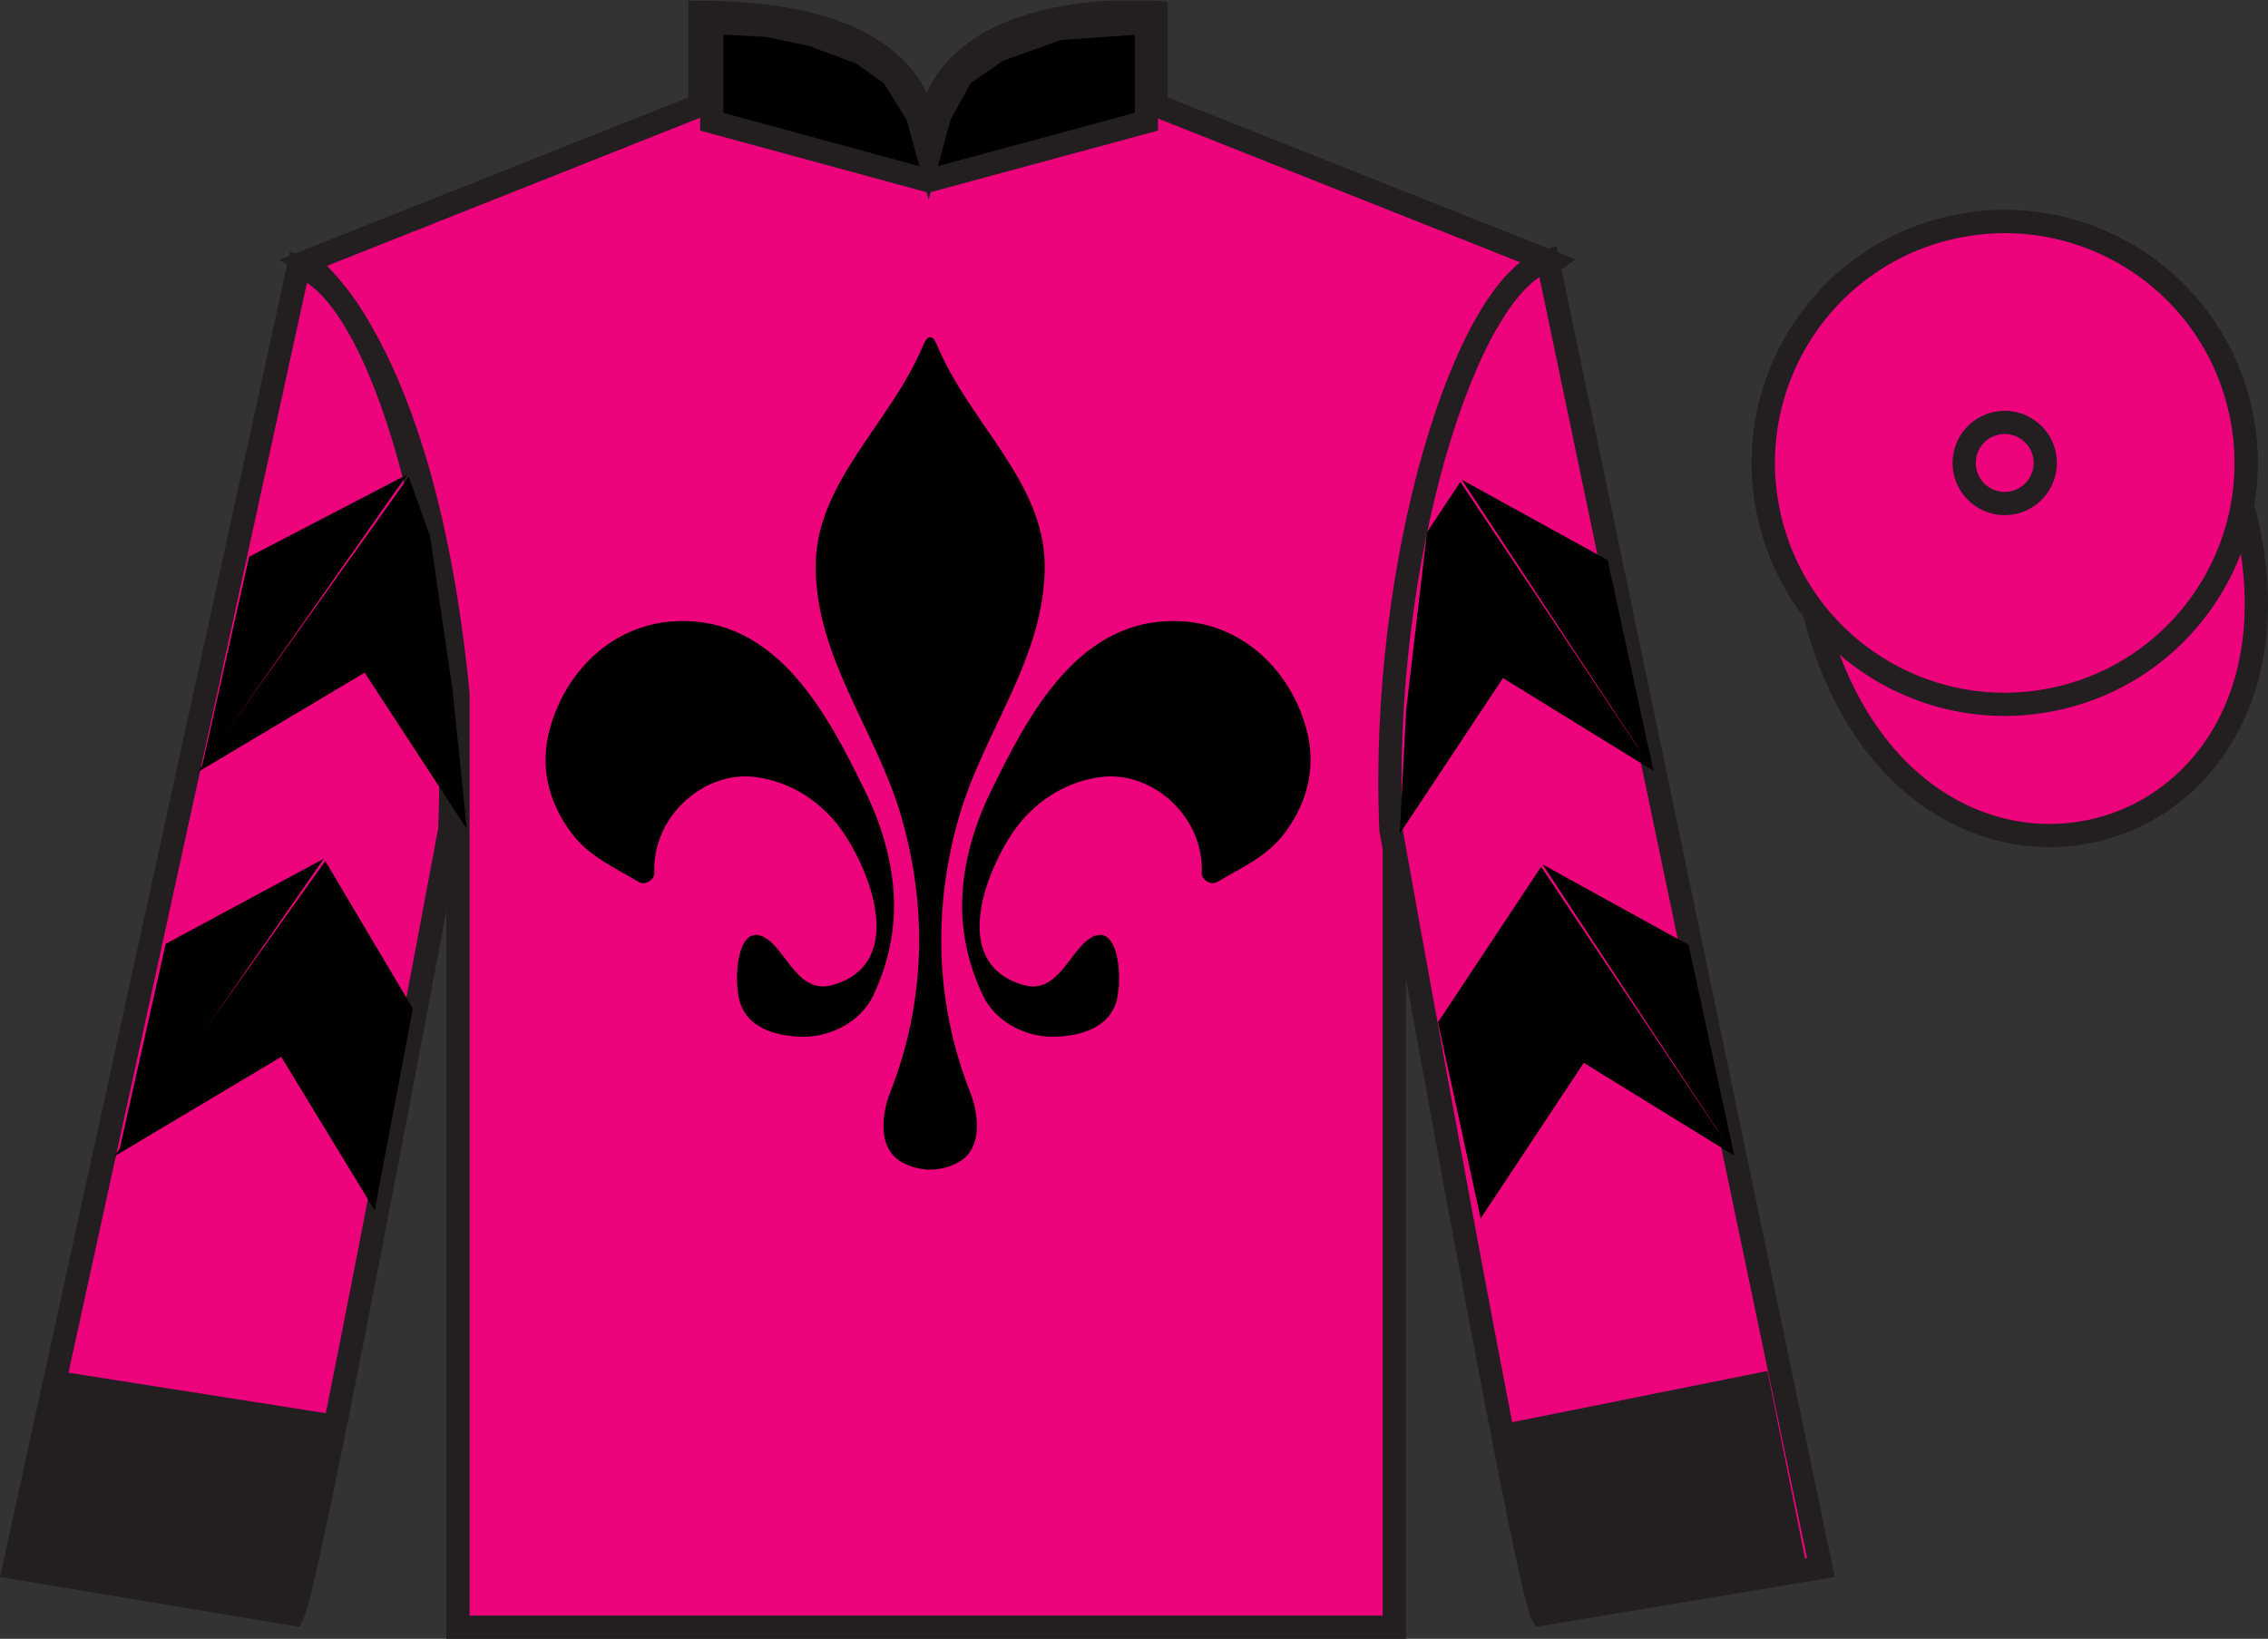 <?xml version="1.0" encoding="UTF-8"?>
<svg xmlns="http://www.w3.org/2000/svg" xmlns:xlink="http://www.w3.org/1999/xlink" width="97.59pt" height="70.53pt" viewBox="0 0 97.59 70.53" version="1.1">
<rect x="0" y="0" width="97.59" height="70.53" fill="#333333" stroke="none"/>
<defs>
<clipPath id="clip1">
  <path d="M 0 70.531 L 97.59 70.531 L 97.59 0.031 L 0 0.031 L 0 70.531 Z M 0 70.531 "/>
</clipPath>
</defs>
<g id="surface0">
<g clip-path="url(#clip1)" clip-rule="nonzero">
<path style=" stroke:none;fill-rule:nonzero;fill:rgb(92.609%,1.646%,48.783%);fill-opacity:1;" d="M 13.121 11.281 C 13.121 11.281 18.207 14.531 19.707 29.863 C 19.707 29.863 19.707 44.863 19.707 70.031 L 59.996 70.031 L 59.996 29.695 C 59.996 29.695 61.789 14.695 66.746 11.281 L 49.746 4.531 L 49.746 0.531 C 49.746 0.531 39.855 -0.305 39.855 6.531 C 39.855 6.531 40.871 0.531 30.121 0.531 L 30.121 4.531 L 13.121 11.281 "/>
<path style="fill:none;stroke-width:10;stroke-linecap:butt;stroke-linejoin:miter;stroke:rgb(13.73%,12.16%,12.549%);stroke-opacity:1;stroke-miterlimit:4;" d="M 131.211 592.487 C 131.211 592.487 182.07 559.987 197.07 406.667 C 197.07 406.667 197.07 256.667 197.07 4.987 L 599.961 4.987 L 599.961 408.347 C 599.961 408.347 617.891 558.347 667.461 592.487 L 497.461 659.987 L 497.461 699.987 C 497.461 699.987 398.555 708.347 398.555 639.987 C 398.555 639.987 408.711 699.987 301.211 699.987 L 301.211 659.987 L 131.211 592.487 Z M 131.211 592.487 " transform="matrix(0.1,0,0,-0.1,0,70.53)"/>
<path style=" stroke:none;fill-rule:nonzero;fill:rgb(92.609%,1.646%,48.783%);fill-opacity:1;" d="M 12.602 69.461 C 13.352 67.961 19.352 35.711 19.352 35.711 C 19.852 24.211 16.352 12.461 12.852 11.461 L 0.602 67.461 L 12.602 69.461 "/>
<path style="fill:none;stroke-width:10;stroke-linecap:butt;stroke-linejoin:miter;stroke:rgb(13.73%,12.16%,12.549%);stroke-opacity:1;stroke-miterlimit:4;" d="M 126.016 10.691 C 133.516 25.691 193.516 348.191 193.516 348.191 C 198.516 463.191 163.516 580.691 128.516 590.691 L 6.016 30.691 L 126.016 10.691 Z M 126.016 10.691 " transform="matrix(0.1,0,0,-0.1,0,70.53)"/>
<path style=" stroke:none;fill-rule:nonzero;fill:rgb(92.609%,1.646%,48.783%);fill-opacity:1;" d="M 78.352 67.461 L 66.602 11.211 C 63.102 12.211 59.352 24.211 59.852 35.711 C 59.852 35.711 65.602 67.961 66.352 69.461 L 78.352 67.461 "/>
<path style="fill:none;stroke-width:10;stroke-linecap:butt;stroke-linejoin:miter;stroke:rgb(13.73%,12.16%,12.549%);stroke-opacity:1;stroke-miterlimit:4;" d="M 783.516 30.691 L 666.016 593.191 C 631.016 583.191 593.516 463.191 598.516 348.191 C 598.516 348.191 656.016 25.691 663.516 10.691 L 783.516 30.691 Z M 783.516 30.691 " transform="matrix(0.1,0,0,-0.1,0,70.53)"/>
<path style=" stroke:none;fill-rule:nonzero;fill:rgb(100%,100%,100%);fill-opacity:1;" d="M 88.828 29.988 C 94.387 28.57 97.742 22.914 96.324 17.355 C 94.906 11.797 89.25 8.441 83.691 9.859 C 78.137 11.277 74.781 16.934 76.199 22.492 C 77.613 28.051 83.27 31.406 88.828 29.988 "/>
<path style="fill:none;stroke-width:10;stroke-linecap:butt;stroke-linejoin:miter;stroke:rgb(13.73%,12.16%,12.549%);stroke-opacity:1;stroke-miterlimit:4;" d="M 888.281 405.417 C 943.867 419.597 977.422 476.159 963.242 531.745 C 949.062 587.331 892.5 620.886 836.914 606.706 C 781.367 592.527 747.812 535.964 761.992 480.378 C 776.133 424.792 832.695 391.238 888.281 405.417 Z M 888.281 405.417 " transform="matrix(0.1,0,0,-0.1,0,70.53)"/>
<path style="fill-rule:nonzero;fill:rgb(92.609%,1.646%,48.783%);fill-opacity:1;stroke-width:10;stroke-linecap:butt;stroke-linejoin:miter;stroke:rgb(13.73%,12.16%,12.549%);stroke-opacity:1;stroke-miterlimit:4;" d="M 780.703 441.628 C 820.391 285.964 1004.336 333.542 965.547 485.573 " transform="matrix(0.1,0,0,-0.1,0,70.53)"/>
<path style=" stroke:none;fill-rule:nonzero;fill:rgb(92.609%,1.646%,48.783%);fill-opacity:1;" d="M 88.828 29.988 C 94.387 28.57 97.742 22.914 96.324 17.355 C 94.906 11.797 89.25 8.441 83.691 9.859 C 78.137 11.277 74.781 16.934 76.199 22.492 C 77.613 28.051 83.27 31.406 88.828 29.988 "/>
<path style="fill:none;stroke-width:10;stroke-linecap:butt;stroke-linejoin:miter;stroke:rgb(13.73%,12.16%,12.549%);stroke-opacity:1;stroke-miterlimit:4;" d="M 888.281 405.417 C 943.867 419.597 977.422 476.159 963.242 531.745 C 949.062 587.331 892.5 620.886 836.914 606.706 C 781.367 592.527 747.812 535.964 761.992 480.378 C 776.133 424.792 832.695 391.238 888.281 405.417 Z M 888.281 405.417 " transform="matrix(0.1,0,0,-0.1,0,70.53)"/>
<path style=" stroke:none;fill-rule:nonzero;fill:rgb(0%,0%,0%);fill-opacity:1;" d="M 30.625 0.961 L 33.047 1.094 L 34.953 1.496 L 37.098 2.297 L 38.406 3.234 L 39.48 4.969 L 39.957 6.707 L 40.434 4.969 L 41.387 3.234 L 42.934 2.164 L 45.555 1.227 L 49.328 0.961 L 49.328 5.238 L 39.957 7.777 L 30.625 5.238 L 30.625 0.961 "/>
<path style="fill:none;stroke-width:10;stroke-linecap:butt;stroke-linejoin:miter;stroke:rgb(13.73%,12.16%,12.549%);stroke-opacity:1;stroke-miterlimit:4;" d="M 306.25 695.691 L 330.469 694.362 L 349.531 690.339 L 370.977 682.331 L 384.062 672.956 L 394.805 655.612 L 399.57 638.23 L 404.336 655.612 L 413.867 672.956 L 429.336 683.659 L 455.547 693.034 L 493.281 695.691 L 493.281 652.917 L 399.57 627.527 L 306.25 652.917 L 306.25 695.691 Z M 306.25 695.691 " transform="matrix(0.1,0,0,-0.1,0,70.53)"/>
<path style=" stroke:none;fill-rule:nonzero;fill:rgb(92.609%,1.646%,48.783%);fill-opacity:1;" d="M 86.691 21.617 C 87.625 21.379 88.191 20.426 87.953 19.492 C 87.715 18.559 86.762 17.996 85.828 18.234 C 84.895 18.473 84.332 19.422 84.57 20.355 C 84.809 21.289 85.758 21.855 86.691 21.617 "/>
<path style="fill:none;stroke-width:10;stroke-linecap:butt;stroke-linejoin:miter;stroke:rgb(13.73%,12.16%,12.549%);stroke-opacity:1;stroke-miterlimit:4;" d="M 866.914 489.128 C 876.25 491.511 881.914 501.042 879.531 510.378 C 877.148 519.714 867.617 525.339 858.281 522.956 C 848.945 520.573 843.32 511.081 845.703 501.745 C 848.086 492.409 857.578 486.745 866.914 489.128 Z M 866.914 489.128 " transform="matrix(0.1,0,0,-0.1,0,70.53)"/>
<path style=" stroke:none;fill-rule:nonzero;fill:rgb(13.73%,12.16%,12.549%);fill-opacity:1;" d="M 12.352 69.711 L 14.094 60.832 L 2.484 59.004 L 0.531 67.477 L 12.352 69.711 "/>
<path style=" stroke:none;fill-rule:nonzero;fill:rgb(13.73%,12.16%,12.549%);fill-opacity:1;" d="M 66.145 69.805 L 64.445 61.332 L 76.051 59.004 L 77.75 67.477 L 66.145 69.805 "/>
<path style=" stroke:none;fill-rule:nonzero;fill:rgb(0%,0%,0%);fill-opacity:1;" d="M 50.852 26.738 C 53.477 26.883 55.527 28.844 56.215 31.379 C 56.637 32.949 56.301 34.461 55.309 35.812 C 54.547 36.852 53.465 37.312 52.398 37.949 C 52.07 38.145 51.699 37.816 51.711 37.594 C 51.828 35.152 49.578 33.156 47.363 33.441 C 45.848 33.637 44.441 34.52 43.535 35.895 C 42.266 37.82 40.977 41.527 44.051 42.395 C 45.512 42.809 46.023 40.926 46.914 40.375 C 48.109 39.637 48.316 41.988 48.055 43.035 C 47.719 44.367 46.203 44.637 45.203 44.617 C 44.141 44.598 42.852 44.012 42.297 42.848 C 41.703 41.613 41.391 40.266 41.398 38.957 C 41.406 37.309 41.879 35.617 42.594 34.145 C 44.242 30.758 46.434 26.492 50.852 26.738 "/>
<path style=" stroke:none;fill-rule:nonzero;fill:rgb(0%,0%,0%);fill-opacity:1;" d="M 40.027 50.34 C 39.586 50.332 39.164 50.223 38.789 50.008 C 37.738 49.406 37.949 47.914 38.305 47.008 C 39.852 43.082 39.895 38.957 38.77 35.109 C 37.691 31.418 35.078 28.27 35.098 24.332 C 35.117 20.758 38.309 18.219 39.695 14.922 C 39.82 14.641 39.895 14.512 40.027 14.512 C 40.156 14.508 40.23 14.641 40.352 14.922 C 41.742 18.219 44.934 20.758 44.953 24.332 C 44.973 28.27 42.359 31.418 41.281 35.109 C 40.156 38.957 40.199 43.082 41.746 47.008 C 42.102 47.914 42.312 49.406 41.262 50.008 C 40.887 50.223 40.465 50.332 40.027 50.34 "/>
<path style=" stroke:none;fill-rule:nonzero;fill:rgb(0%,0%,0%);fill-opacity:1;" d="M 29.016 26.738 C 26.391 26.883 24.344 28.844 23.656 31.379 C 23.23 32.949 23.566 34.461 24.559 35.812 C 25.32 36.852 26.406 37.312 27.469 37.949 C 27.797 38.145 28.168 37.816 28.156 37.594 C 28.039 35.152 30.289 33.156 32.504 33.441 C 34.02 33.637 35.426 34.52 36.332 35.895 C 37.602 37.82 38.891 41.527 35.816 42.395 C 34.355 42.809 33.844 40.926 32.953 40.375 C 31.758 39.637 31.551 41.988 31.812 43.035 C 32.148 44.367 33.664 44.637 34.664 44.617 C 35.727 44.598 37.016 44.012 37.574 42.848 C 38.164 41.613 38.477 40.266 38.469 38.957 C 38.465 37.309 37.988 35.617 37.273 34.145 C 35.625 30.758 33.434 26.492 29.016 26.738 "/>
<path style=" stroke:none;fill-rule:nonzero;fill:rgb(0%,0%,0%);fill-opacity:1;" d="M 8.496 33.238 L 15.691 28.949 L 20.086 35.676 L 19.477 29.742 L 18.504 23.066 L 17.586 20.52 "/>
<path style=" stroke:none;fill-rule:nonzero;fill:rgb(0%,0%,0%);fill-opacity:1;" d="M 17.523 20.422 L 10.719 23.961 L 8.688 33.016 "/>
<path style=" stroke:none;fill-rule:nonzero;fill:rgb(0%,0%,0%);fill-opacity:1;" d="M 4.91 49.773 L 12.102 45.484 L 16.121 52.086 L 17.766 43.406 L 13.996 37.055 "/>
<path style=" stroke:none;fill-rule:nonzero;fill:rgb(0%,0%,0%);fill-opacity:1;" d="M 13.934 36.957 L 7.129 40.621 L 5.098 49.676 "/>
<path style=" stroke:none;fill-rule:nonzero;fill:rgb(0%,0%,0%);fill-opacity:1;" d="M 71.148 33.176 L 64.672 29.184 L 60.23 35.879 L 60.504 30.574 L 61.402 22.906 L 62.836 20.738 "/>
<path style=" stroke:none;fill-rule:nonzero;fill:rgb(0%,0%,0%);fill-opacity:1;" d="M 62.898 20.645 L 69.176 24.105 L 71.148 33.176 "/>
<path style=" stroke:none;fill-rule:nonzero;fill:rgb(0%,0%,0%);fill-opacity:1;" d="M 74.625 49.734 L 68.148 45.742 L 63.711 52.438 L 61.875 43.996 L 66.312 37.301 "/>
<path style=" stroke:none;fill-rule:nonzero;fill:rgb(0%,0%,0%);fill-opacity:1;" d="M 66.375 37.203 L 72.656 40.664 L 74.625 49.734 "/>
</g>
</g>
</svg>
